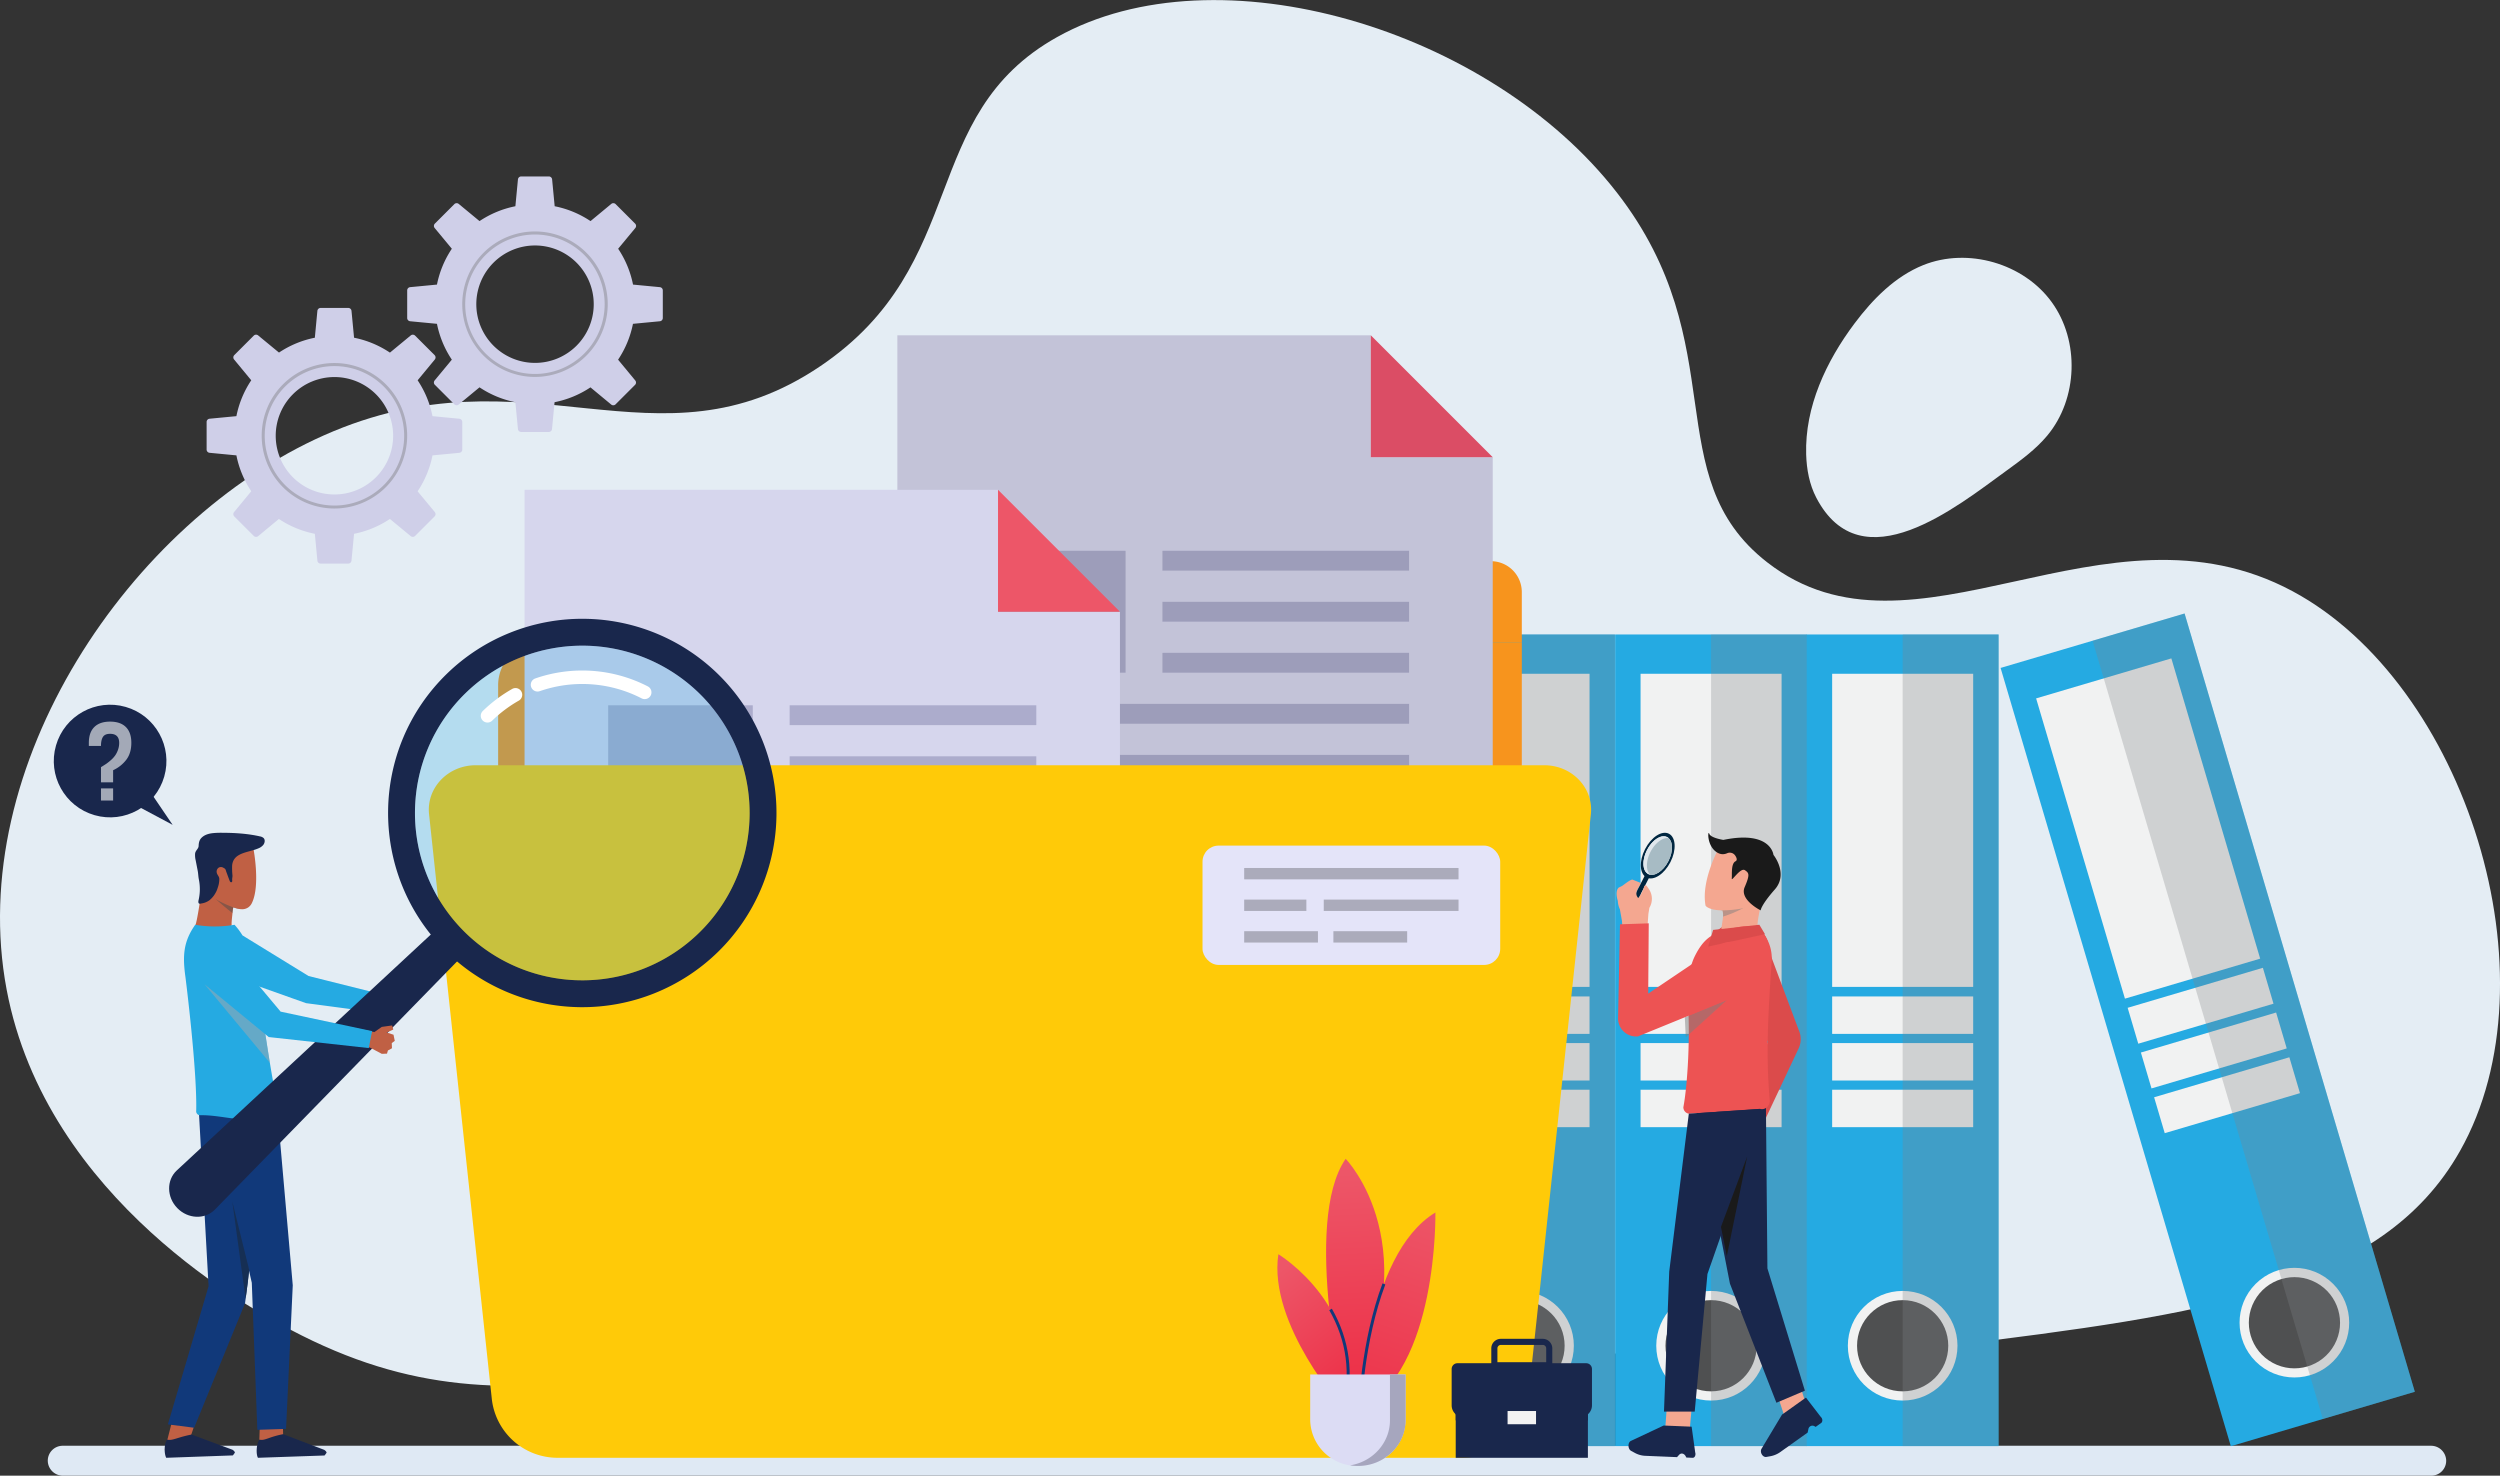 <svg xmlns="http://www.w3.org/2000/svg" xmlns:xlink="http://www.w3.org/1999/xlink" viewBox="0 0 2294.81 1354.57"><rect x="0" y="0" width="2294.81" height="1354.57" fill="#333333" stroke="none"/><defs><style>.cls-1{isolation:isolate;}.cls-2{fill:#e4edf4;}.cls-3{fill:#dfe9f4;}.cls-23,.cls-4{fill:#25aae2;}.cls-5{fill:#f1f2f2;}.cls-6{fill:#4f5051;}.cls-7{fill:#808285;opacity:0.3;}.cls-22,.cls-23,.cls-26,.cls-29,.cls-32,.cls-37,.cls-45,.cls-7{mix-blend-mode:multiply;}.cls-8{fill:#f7941d;}.cls-24,.cls-9{fill:#fff;}.cls-10{fill:#c3c3d8;}.cls-11{fill:#db4d65;}.cls-12{fill:#9d9dba;}.cls-13{fill:#d6d6ed;}.cls-14{fill:#ed5668;}.cls-15{fill:#acaccc;}.cls-16{fill:#ffca08;}.cls-17{fill:#e4e4f9;}.cls-18{fill:#ababbb;}.cls-19{fill:#c06044;}.cls-20,.cls-45{fill:#19274c;}.cls-21{fill:#11397a;}.cls-22{fill:#4d4d4d;}.cls-22,.cls-26,.cls-29,.cls-32{opacity:0.5;}.cls-23{opacity:0.25;}.cls-24{mix-blend-mode:screen;}.cls-25{fill:#162f54;}.cls-26{fill:#a7a9ac;}.cls-27{fill:#db4b4b;}.cls-28{fill:#f4a790;}.cls-29{fill:gray;}.cls-30,.cls-37{fill:#1a1a1a;}.cls-31{fill:#ed5353;}.cls-32{fill:#7f7f7f;}.cls-33{fill:#002640;}.cls-34{fill:#f2f2f2;}.cls-35{fill:#a7bbc4;}.cls-36{fill:#e0e7ed;}.cls-38{fill:url(#linear-gradient);}.cls-39{fill:url(#linear-gradient-2);}.cls-40{fill:url(#linear-gradient-3);}.cls-41{fill:#dcdcf4;}.cls-42{fill:#a6a6be;}.cls-43{fill:#cfcfe8;}.cls-44{fill:#a3a9b7;}</style><linearGradient id="linear-gradient" x1="1248.93" y1="1260.81" x2="1239.71" y2="1076.46" gradientUnits="userSpaceOnUse"><stop offset="0" stop-color="#ed3249"></stop><stop offset="1" stop-color="#ed5668"></stop></linearGradient><linearGradient id="linear-gradient-2" x1="1253.15" y1="1295.25" x2="1317.67" y2="1107.83" xlink:href="#linear-gradient"></linearGradient><linearGradient id="linear-gradient-3" x1="1241.96" y1="1265.3" x2="1168.22" y2="1171.59" xlink:href="#linear-gradient"></linearGradient></defs><title>documentation</title><g class="cls-1"><g id="Layer_2" data-name="Layer 2"><g id="Layer_1-2" data-name="Layer 1"><path class="cls-2" d="M266.82,1220.65C235.35,1204,42.58,1102.37,6.06,908.22-32.58,702.89,119.42,478.55,297.48,399.55,484.85,316.42,602.43,438,753.16,336c138.63-93.84,88.59-230.12,217.25-302,146.77-82,396.88-8,514,143.07,108.43,140,36,259.92,137.76,339.11,134.27,104.49,309.41-66.18,482.18,26.49,158.7,85.13,244,354.18,153.66,514-72,127.28-235.38,149.84-469.62,178.71-311.59,38.4-368.76-22.89-706.68-19.75C618.29,1219.84,488,1337.3,266.82,1220.65Z"></path><path class="cls-3" d="M2231.75,1354.57H57.87a13.89,13.89,0,0,1-14-13.24,13.69,13.69,0,0,1,13.63-14.23H2231.4a13.9,13.9,0,0,1,14,13.26A13.69,13.69,0,0,1,2231.75,1354.57Z"></path><rect class="cls-4" x="1482.57" y="582.4" width="176.13" height="745.01"></rect><rect class="cls-5" x="1505.91" y="618.47" width="129.45" height="287.42"></rect><rect class="cls-5" x="1505.91" y="914.66" width="129.45" height="34.36"></rect><rect class="cls-5" x="1505.91" y="957.47" width="129.45" height="34.36"></rect><rect class="cls-5" x="1505.91" y="1000.29" width="129.45" height="34.36"></rect><circle class="cls-5" cx="1570.64" cy="1235.29" r="50.32"></circle><circle class="cls-6" cx="1570.64" cy="1235.29" r="41.86"></circle><rect class="cls-7" x="1570.64" y="582.4" width="88.07" height="745.01"></rect><rect class="cls-4" x="1306.29" y="582.4" width="176.13" height="745.01"></rect><rect class="cls-5" x="1329.63" y="618.47" width="129.45" height="287.42"></rect><rect class="cls-5" x="1329.63" y="914.66" width="129.45" height="34.36"></rect><rect class="cls-5" x="1329.63" y="957.47" width="129.45" height="34.36"></rect><rect class="cls-5" x="1329.63" y="1000.29" width="129.45" height="34.36"></rect><circle class="cls-5" cx="1394.35" cy="1235.29" r="50.32"></circle><circle class="cls-6" cx="1394.35" cy="1235.29" r="41.86"></circle><rect class="cls-7" x="1394.35" y="582.4" width="88.07" height="745.01"></rect><rect class="cls-4" x="1658.43" y="582.4" width="176.13" height="745.01"></rect><rect class="cls-5" x="1681.78" y="618.47" width="129.45" height="287.42"></rect><rect class="cls-5" x="1681.78" y="914.66" width="129.45" height="34.36"></rect><rect class="cls-5" x="1681.78" y="957.47" width="129.45" height="34.36"></rect><rect class="cls-5" x="1681.78" y="1000.29" width="129.45" height="34.36"></rect><circle class="cls-5" cx="1746.5" cy="1235.29" r="50.32"></circle><circle class="cls-6" cx="1746.5" cy="1235.29" r="41.86"></circle><rect class="cls-7" x="1746.5" y="582.4" width="88.07" height="745.01"></rect><rect class="cls-4" x="1938.46" y="572.72" width="176.13" height="745.01" transform="translate(-184.91 613.82) rotate(-16.48)"></rect><rect class="cls-5" x="1907.12" y="616.71" width="129.45" height="287.42" transform="translate(-134.72 590.71) rotate(-16.48)"></rect><rect class="cls-5" x="1955.25" y="905.92" width="129.45" height="34.36" transform="translate(-178.9 611.05) rotate(-16.48)"></rect><rect class="cls-5" x="1967.4" y="946.98" width="129.45" height="34.36" transform="translate(-190.05 616.18) rotate(-16.48)"></rect><rect class="cls-5" x="1979.55" y="988.04" width="129.45" height="34.36" transform="translate(-201.2 621.32) rotate(-16.48)"></rect><circle class="cls-5" cx="2106.07" cy="1214.09" r="50.32" transform="translate(-241.64 1844.82) rotate(-45)"></circle><circle class="cls-6" cx="2106.07" cy="1214.09" r="41.86" transform="translate(33.79 2485) rotate(-61.48)"></circle><rect class="cls-7" x="2024.71" y="560.23" width="88.07" height="745.01" transform="translate(-179.63 625.28) rotate(-16.48)"></rect><path class="cls-8" d="M1396.9,589.5v691.67a60.6,60.6,0,0,1-54.54,34H511.79a60.62,60.62,0,0,1-54.54-34V629a39.54,39.54,0,0,1,39.54-39.54Z"></path><path class="cls-8" d="M952.65,589.51H1396.9v-46a28.39,28.39,0,0,0-28.38-28.39H1014.27a28.41,28.41,0,0,0-24.19,13.53Z"></path><rect class="cls-9" x="493.94" y="626.21" width="866.28" height="652.3"></rect><polygon class="cls-10" points="1370.21 419.69 1370.21 1080.7 823.7 1080.7 823.7 307.78 1258.3 307.78 1258.3 419.69 1370.21 419.69"></polygon><polygon class="cls-11" points="1370.21 419.69 1258.3 419.69 1258.3 307.78 1370.21 419.69"></polygon><rect class="cls-12" x="1067.02" y="505.57" width="226.41" height="18.22"></rect><rect class="cls-12" x="1067.02" y="552.41" width="226.41" height="18.22"></rect><rect class="cls-12" x="1067.02" y="599.25" width="226.41" height="18.22"></rect><rect class="cls-12" x="900.47" y="646.1" width="392.97" height="18.22"></rect><rect class="cls-12" x="900.47" y="692.94" width="392.97" height="18.22"></rect><rect class="cls-12" x="900.47" y="739.78" width="392.97" height="18.22"></rect><rect class="cls-12" x="900.47" y="786.63" width="392.97" height="18.22"></rect><rect class="cls-12" x="900.47" y="833.47" width="392.97" height="18.22"></rect><rect class="cls-12" x="900.47" y="880.31" width="392.97" height="18.22"></rect><rect class="cls-12" x="988.95" y="927.16" width="216" height="18.22"></rect><rect class="cls-12" x="900.47" y="505.57" width="132.72" height="111.9"></rect><polygon class="cls-13" points="1028.02 561.52 1028.02 1222.53 481.51 1222.53 481.51 449.61 916.11 449.61 916.11 561.52 1028.02 561.52"></polygon><polygon class="cls-14" points="1028.02 561.52 916.11 561.52 916.11 449.61 1028.02 561.52"></polygon><rect class="cls-15" x="724.83" y="647.4" width="226.41" height="18.22"></rect><rect class="cls-15" x="724.83" y="694.24" width="226.41" height="18.22"></rect><rect class="cls-15" x="724.83" y="741.08" width="226.41" height="18.22"></rect><rect class="cls-15" x="558.28" y="787.93" width="392.97" height="18.22"></rect><rect class="cls-15" x="558.28" y="834.77" width="392.97" height="18.22"></rect><rect class="cls-15" x="558.28" y="881.62" width="392.97" height="18.22"></rect><rect class="cls-15" x="558.28" y="928.46" width="392.97" height="18.22"></rect><rect class="cls-15" x="558.28" y="975.3" width="392.97" height="18.22"></rect><rect class="cls-15" x="558.28" y="1022.15" width="392.97" height="18.22"></rect><rect class="cls-15" x="646.76" y="1068.99" width="216" height="18.22"></rect><rect class="cls-15" x="558.28" y="647.4" width="132.72" height="111.9"></rect><path class="cls-16" d="M1460.3,747.44l-57.57,536.48a60.73,60.73,0,0,1-60.37,54.22H511.79a60.73,60.73,0,0,1-60.37-54.22L393.85,747.44c-2.61-24.09,17.3-45,42.76-45h980.94C1443,702.44,1462.92,723.35,1460.3,747.44Z"></path><rect class="cls-17" x="1103.82" y="776.2" width="273.25" height="109.53" rx="14.76"></rect><rect class="cls-18" x="1142.07" y="796.75" width="196.76" height="10.42"></rect><rect class="cls-18" x="1142.07" y="825.76" width="57.08" height="10.42"></rect><rect class="cls-18" x="1215.1" y="825.76" width="123.73" height="10.42"></rect><rect class="cls-18" x="1142.07" y="854.77" width="67.71" height="10.42"></rect><rect class="cls-18" x="1223.96" y="854.77" width="67.71" height="10.42"></rect><polygon class="cls-4" points="222.52 858.59 283.25 895.92 364.16 916.15 362.6 931.71 280.91 920.82 221.79 899.81 222.52 858.59"></polygon><polygon class="cls-19" points="179 1306.68 173.58 1322.8 151.2 1331.12 157.22 1307.46 179 1306.68"></polygon><path class="cls-20" d="M152.62,1338.14c-1.79-3-2.34-12.21.71-16.68,5,1.24,9.21-2.09,22.56-4.67l37.57,14a8.32,8.32,0,0,1,1,.77c.88.83,1.17,1.5,1.15,1.81a20.76,20.76,0,0,1-1.88,2.59Z"></path><polygon class="cls-19" points="259.56 1305.5 260.08 1322.8 237.71 1331.12 238.44 1310.02 259.56 1305.5"></polygon><path class="cls-20" d="M236.79,1338.14c-1.79-3-1.71-12.21,1.34-16.68,5,1.24,8.43-2.46,21.78-5l37.72,14.4a8.32,8.32,0,0,1,1,.77c.88.83,1.17,1.5,1.15,1.81a20.76,20.76,0,0,1-1.88,2.59Z"></path><polygon class="cls-21" points="154.11 1307.46 178.22 1310.57 224.92 1196.35 225.45 1192.24 226.41 1184.98 227.66 1175.49 231.96 1117.85 235.11 1095.34 246.18 1016.47 182.11 1012.4 191.45 1180.65 154.11 1307.46"></polygon><polygon class="cls-21" points="188.28 1007 202.66 1052.3 231.13 1177.54 236.22 1312.48 262.58 1311.6 268.73 1179.82 253.87 1010.68 188.28 1007"></polygon><path class="cls-19" d="M179.17,849.37c9.57,9.63,25,6.24,33.54,0-.5-1.67.63-9.71.78-12,0-.33,0-.63.08-.92l.06-.56a19.14,19.14,0,0,1,.54-3c.11-.38.23-.75.36-1.14a1.75,1.75,0,0,0,.12-.32c.15-.41.31-.86.5-1.35,0-.14.1-.29.17-.45s.2-.5.31-.75.31-.79.49-1.17a30.37,30.37,0,0,1-5.28-.15l-1-.11h-.06c-2.83-.36-7.75-2.23-12.44-4.24-1-.43-2-.88-3-1.3-5.07-2.27-9.24-4.37-9.24-4.37,0,.15,0,.31,0,.45a24.34,24.34,0,0,1-.41,2.51C184.24,822.61,180.6,848.23,179.17,849.37Z"></path><path class="cls-22" d="M195,816.88v1.48l1.27,2.63,1.09,2.22,1.21,2.51S205.46,832,213.24,838c.06-.18.14-.35.2-.52s0-.09.05-.13c0-.33,0-.63.08-.92l.06-.56a19.14,19.14,0,0,1,.54-3,36.44,36.44,0,0,0,4.21,1.23,8.39,8.39,0,0,0,3-.56c-1.18-.62-2.57-1.38-4.1-2.24l-2.17-1.24c-1-.56-2-1.14-3-1.74l0,0-1.29-.76c-5.14-3-10.41-6.33-13.44-8.6h0A13.76,13.76,0,0,1,195,816.88Z"></path><path class="cls-19" d="M193,822.57s2.24,1.34,5.55,3.15a115.59,115.59,0,0,0,15.6,7.18,36.44,36.44,0,0,0,4.21,1.23,17.07,17.07,0,0,0,3.78.48,10,10,0,0,0,5.7-1.66,10.26,10.26,0,0,0,3.43-4.16c7.76-16.07,1.51-48.9,1.51-48.9l-23,4.59L198,798l-.55,21,0,1.49-1.09.53-1.89.92Z"></path><path class="cls-20" d="M237.34,778.66a36.24,36.24,0,0,1-4.27,1.54c-8.39,2.61-19.13,3.7-20,14.39a66,66,0,0,0,.33,9c.07,1.28-.31,2.48-.29,3.69,0,.77.37,1.93-.47,2.44s-1.52-.48-1.77-1.09c-1.15-2.89-2.19-5.83-3.28-8.75a9,9,0,0,0-.87-2.23,6.57,6.57,0,0,0-1.5-1,4.22,4.22,0,0,0-4.09-.43,4.33,4.33,0,0,0-2.23,4.5c.33,2.37,2.28,3.61,2.41,5.91a23.63,23.63,0,0,1-1.47,8.31,23.24,23.24,0,0,1-7.34,11.22,16,16,0,0,1-7.42,3.11c-.77.14-1.83.55-2.49,0-.92-.83-.37-2.72-.15-3.71a44.75,44.75,0,0,0,.06-18.51c-.51-2.53-.5-5-1-7.62l-1.86-9.62a20,20,0,0,1-.55-6.29c.38-3,3.15-4.34,3.23-7,.1-2.9.6-5.48,2.77-7.6,2.63-2.58,6.24-3.67,10-4.13a71.81,71.81,0,0,1,9.36-.35c11.18,0,23.33.81,34.2,3.31a6.36,6.36,0,0,1,3.4,1.61c1.51,1.66,1,4.41-.36,6.19A11.07,11.07,0,0,1,237.34,778.66Z"></path><path class="cls-4" d="M239.64,1026.69c-19.27,3.39-37.68-3.35-55.67-3a3.63,3.63,0,0,1-3.88-3.26c1.07-36.93-9.66-122.11-9.89-123.73-2.72-19.58-1.8-32.53,9-47.83a106.57,106.57,0,0,0,36.08,0c7.78,8.65,14.1,19.75,19.11,40.58,2.28,9.46,17.5,126.37,23.36,131.42C259.24,1022.22,249.08,1025,239.64,1026.69Z"></path><path class="cls-20" d="M406.9,870.75A178.26,178.26,0,1,0,410,618.67C339.55,687.41,338.16,800.28,406.9,870.75Zm20.35-234.42a153.59,153.59,0,1,1-2.69,217.19A153.59,153.59,0,0,1,427.25,636.33Z"></path><path class="cls-23" d="M424.56,853.52a153.59,153.59,0,1,0,2.69-217.19A153.6,153.6,0,0,0,424.56,853.52Z"></path><path class="cls-24" d="M443.08,661.39a6.17,6.17,0,0,0,8.72.1,119.22,119.22,0,0,1,24.43-18.36,6.17,6.17,0,1,0-6.08-10.74,131.68,131.68,0,0,0-27,20.27A6.17,6.17,0,0,0,443.08,661.39Z"></path><path class="cls-24" d="M489,632.92a6.18,6.18,0,0,0,6.45,1.52,119,119,0,0,1,93.52,6.61,6.17,6.17,0,1,0,5.67-11,131.43,131.43,0,0,0-103.25-7.3A6.16,6.16,0,0,0,489,632.92Z"></path><path class="cls-20" d="M403.89,850,162.27,1074.38c-9.56,8.89-9.35,24.49.48,34.57h0c9.82,10.07,25.42,10.67,34.54,1.32l230.29-236Z"></path><polygon class="cls-19" points="343.64 947.38 350.45 942.61 359.92 941.28 361.02 945.04 354.9 947.76 361.21 949.79 362.38 955.45 359.61 957.47 359.8 962.22 356.07 964.27 355.24 967.16 350.49 967.35 339.53 961.55 330.92 960.34 334.22 945.41 343.64 947.38"></polygon><path class="cls-4" d="M212.1,874.3l45.48,54.3,84,17.89-3.11,15.56-91.8-10.12-58.92-48.45a19.79,19.79,0,0,1-7.4-11.42c-1.63-7.27-1.92-17.77,7.81-22.82A19.6,19.6,0,0,1,212.1,874.3Z"></path><polygon class="cls-25" points="213.23 1102.86 225.45 1192.24 226.41 1184.98 228.79 1165.87 213.23 1102.86"></polygon><polygon class="cls-26" points="187.76 903.48 247.7 975.58 243.56 949.36 187.76 903.48"></polygon><path class="cls-27" d="M1569.62,876.88l53.31,79.29-28,59.29,23.62,15.82L1650.7,963a20.22,20.22,0,0,0,.37-17.59l-27.44-73.17c.73-21-24.07-33.8-42.38-21.64l-.86.58A25.52,25.52,0,0,0,1569.62,876.88Z"></path><rect class="cls-28" x="1579.02" y="1038.78" width="6.58" height="14.2" rx="2.49" transform="translate(339.88 -387.28) rotate(15.61)"></rect><rect class="cls-28" x="1585.64" y="1038.49" width="6.58" height="16.29" rx="2.49" transform="translate(340.33 -389.04) rotate(15.61)"></rect><rect class="cls-28" x="1591.85" y="1041.25" width="6.58" height="15.29" rx="2.49" transform="translate(341.17 -390.62) rotate(15.61)"></rect><rect class="cls-28" x="1597.93" y="1044.9" width="5.95" height="13.29" rx="2.49" transform="translate(342.02 -392.01) rotate(15.61)"></rect><path class="cls-28" d="M1618.46,1026.14s-13.07,25.51-13.57,25.15-17.86-9.47-17.86-9.47l20.46-21.18Z"></path><path class="cls-28" d="M1596.64,1015.18l-13,15.92a5.32,5.32,0,0,0-1.57,3.24l-.64,6.11a2.3,2.3,0,0,0,1.24,2.29l12.5,6.37.29-4.86a3.48,3.48,0,0,0-2-3.33l-3.75-1.78,3.32-2.71,2.65-.27a13.25,13.25,0,0,0,9.4-5.46l5.54-8.48Z"></path><polygon class="cls-28" points="1529.98 1292.05 1528.61 1310.84 1551.17 1310.84 1552.86 1292.05 1529.98 1292.05"></polygon><path class="cls-20" d="M1527.1,1308.52l-30,14.1c-3.1,1.46-3,7.51.23,9.23l3.26,1.76a21.87,21.87,0,0,0,9.54,2.71l29.24,1.22,1.93-2.13c1.85-2,4.69-1.34,6.12,1.49l.5,1,5.79.26c1.9.07,3.14-2.5,2.36-4.93l-3.28-23.65Z"></path><polygon class="cls-28" points="1632.05 1281.99 1637.75 1299.44 1656.5 1285 1650.97 1267.43 1632.05 1281.99"></polygon><path class="cls-20" d="M1635.73,1298.54,1617,1329.76c-1.94,3.23,1,8.2,4.43,7.59l3.54-.63a22.66,22.66,0,0,0,9.25-3.88l25.08-17.86.64-3a3.78,3.78,0,0,1,5.82-2.71l.86.51,5-3.53c1.64-1.16,1.49-4.12-.28-5.65l-13.63-17.72Z"></path><polygon class="cls-20" points="1555.87 1013.86 1587.95 1178.31 1630.61 1287.62 1656.75 1276.54 1622.35 1164.28 1620.95 1010.68 1555.87 1013.86"></polygon><path class="cls-28" d="M1581.28,844.2c-.46,3.46-1.17,7.25-1.19,9.7l8.46,10.39,25.91-7.23a4.72,4.72,0,0,0-.16-.45c-2.83-8.12.91-17.08,2.1-29.09l-4,.27h0l-9.63.66-7,.46-17.22,1.15a16.58,16.58,0,0,1,2.54,5.59c.19.72.35,1.47.49,2.25a13.54,13.54,0,0,1,0,3.53C1581.53,842.3,1581.4,843.24,1581.28,844.2Z"></path><path class="cls-29" d="M1576.19,828.39l.21,4.81c.66.16,1.35.28,2.11.41a11.62,11.62,0,0,1,1.21,2c.42,0,.87,0,1.33,0,.19.72.35,1.47.49,2.25a13.54,13.54,0,0,1,0,3.53,103.83,103.83,0,0,0,18.18-7.63l0,0c1.16-.64,2.11-1.23,2.91-1.78a16.69,16.69,0,0,0,3.51-2.8l-10.5-.28Z"></path><path class="cls-28" d="M1565.58,831.34s1.76,2.91,9.84,3.95c.68.09,1.39.16,2.15.22s1.4.1,2.15.12c.42,0,.87,0,1.33,0a97.26,97.26,0,0,0,17.7-1.69c.35-.05.71-.12,1.06-.19,3.3-.59,6.92-1.35,10.89-2.31,0,0,.16-.34.45-1s.71-1.55,1.2-2.68c4.67-10.5,17.07-40.34,10.1-44.75-8.46-5.39-35.27-8.14-44.65-4.6C1577.8,778.44,1561.18,808.31,1565.58,831.34Z"></path><path class="cls-30" d="M1616.15,835.62s.25-4.69,13-19.18-1.25-31.72-1.25-31.72-2.17-22.79-46-13.75c0,0-11.6-1.76-12.91-5.66s-2.4,9.44,5.51,16c4.36,3.61,8.29,3.07,10.92,1.87a6,6,0,0,1,7.42,2.23c1.36,2.06,2.1,4.25.15,5.24-4.23,2.14-3,12.79-3.36,15.9s8-10.46,12-7.81,4.73,4.15-.18,15.66,14.69,21.25,14.69,21.25Z"></path><path class="cls-31" d="M1556.21,876.69a45.77,45.77,0,0,0-2.39,5.37c-.33.86-.63,1.74-.92,2.64a58.17,58.17,0,0,0-2.26,10.54c-.23,1.75-.37,3.53-.45,5.37.38,3.64-1.8,6.64-1.47,10.26,3.54,39.47,0,87.39-3.52,105.46a6,6,0,0,0,5.31,6l65.41-4.38c4.24,1.07,8.56-2.67,8.62-7.48-3.73-41.48-1.67-77.88,1.72-127.92a37.88,37.88,0,0,0-8-26.26c-4.64-5.79-7.32-5.45-7.32-5.45-9.48-1.82-17.3.54-26,2.6C1570.58,856.87,1563.12,863.22,1556.21,876.69Z"></path><polygon class="cls-32" points="1585.34 917.79 1547.39 952.2 1546.53 933.77 1585.34 917.79"></polygon><ellipse class="cls-33" cx="1521.61" cy="785.3" rx="22.56" ry="13.07" transform="translate(130.13 1783.18) rotate(-62.94)"></ellipse><ellipse class="cls-34" cx="1521.61" cy="785.3" rx="19" ry="11.01" transform="translate(130.13 1783.18) rotate(-62.94)"></ellipse><ellipse class="cls-35" cx="1521.61" cy="785.3" rx="19" ry="11.01" transform="translate(130.13 1783.18) rotate(-62.94)"></ellipse><path class="cls-36" d="M1511.81,780.29c-4.77,9.34-4.25,19.16,1.16,21.93a6.28,6.28,0,0,0,1.74.59c-4-3.7-4-12.48.33-20.87s11.39-13.55,16.71-12.51a6.3,6.3,0,0,0-1.49-1.06C1524.84,765.61,1516.58,770.94,1511.81,780.29Z"></path><path class="cls-33" d="M1502.73,802.14h.71a1.82,1.82,0,0,1,1.82,1.82v37a0,0,0,0,1,0,0h-4.36a0,0,0,0,1,0,0V804A1.82,1.82,0,0,1,1502.73,802.14Z" transform="translate(2467.97 2236.93) rotate(-152.94)"></path><path class="cls-28" d="M1513.11,838.8l.9-5.51h0a16,16,0,0,0-.19-16.8l-2.2-3.22c-.74-1.1-2.21-.56-2.49.73-.73,3.39-3.71,8.4-5.36,10.33-4.42-5.07,1.06-9.09,2.32-13.88l-7.72-3.09c-2.4.31-7.47,4.57-9.49,5.91l-3,1.45c-3.86,3.48-.85,12.21-.85,12.21a19.42,19.42,0,0,0,1.9,7.71l1.88,10.53.66,9,22.25,3.94Z"></path><polygon class="cls-27" points="1620.12 857.51 1567.94 868.89 1572.54 853.58 1614.95 848.83 1620.12 857.51"></polygon><path class="cls-31" d="M1581.06,866.14l-68.13,45.93.5-64.52-26.43.9-1.71,85.15a16.65,16.65,0,0,0,18.19,17.76l81.6-33.33c17.77-1.71,30.55-18.5,26.63-35.91-.1-.44-.21-.87-.33-1.31C1607.83,867.9,1593.52,861.21,1581.06,866.14Z"></path><polygon class="cls-20" points="1615.79 1017.81 1612.03 1041.67 1567.31 1169.45 1555.62 1295.75 1527.41 1295.75 1532.22 1167.23 1550.21 1022.23 1615.79 1017.81"></polygon><polygon class="cls-37" points="1579.7 1126.23 1603.78 1061.56 1585.08 1153.12 1579.7 1126.23"></polygon><path class="cls-38" d="M1235.22,1293.57s-40.43-171.48,0-229.86C1235.22,1063.71,1315,1144.89,1235.22,1293.57Z"></path><path class="cls-39" d="M1248.27,1293.57s4.56-141.38,69.32-180.6C1317.59,1113,1320.33,1258,1248.27,1293.57Z"></path><path class="cls-40" d="M1233.44,1293.57s-69.63-77.79-60-142.29C1173.48,1151.28,1256.65,1201.55,1233.44,1293.57Z"></path><path class="cls-21" d="M1234.77,1293.9l-2.66-.67c8.1-32.09,4.08-62.57-11.94-90.6l2.38-1.36C1238.93,1229.93,1243,1261.1,1234.77,1293.9Z"></path><path class="cls-21" d="M1249.63,1293.61l-2.73-.09c0-.62,2.23-62.66,22.16-115.48l2.56,1C1251.86,1231.39,1249.65,1293,1249.63,1293.61Z"></path><path class="cls-41" d="M1247.36,1345.56h-1.84a42.86,42.86,0,0,1-42.86-42.86v-41.06h87.57v41.06A42.86,42.86,0,0,1,1247.36,1345.56Z"></path><path class="cls-42" d="M1290.23,1261.64v42c0,23.17-19.61,42-43.79,42a45.75,45.75,0,0,1-7.17-.56c20.77-3.28,36.61-20.57,36.61-41.4v-42Z"></path><path class="cls-43" d="M421.56,384.36,397,382a91.2,91.2,0,0,0-13.64-32.91l15.73-19.05a3,3,0,0,0-.1-4l-18-18a3,3,0,0,0-4-.1l-19.06,15.74A91.13,91.13,0,0,0,325,310l-2.34-24.6a3,3,0,0,0-2.9-2.74H294.22a3,3,0,0,0-2.89,2.74L289,310a91.13,91.13,0,0,0-32.91,13.64L237,307.92a3,3,0,0,0-4,.1l-18,18a3,3,0,0,0-.1,4l15.73,19.05A91.2,91.2,0,0,0,217,382l-24.59,2.35a3,3,0,0,0-2.75,2.89v25.51a3,3,0,0,0,2.75,2.89L217,418a91.18,91.18,0,0,0,13.64,32.92L214.9,470a3,3,0,0,0,.1,4l18,18a3,3,0,0,0,4,.11l19-15.74A91.25,91.25,0,0,0,289,490l2.34,24.59a3,3,0,0,0,2.89,2.75h25.51a3,3,0,0,0,2.9-2.75L325,490a91.13,91.13,0,0,0,32.91-13.64l19.06,15.74a3,3,0,0,0,4-.11l18-18a3,3,0,0,0,.1-4l-15.73-19A91.25,91.25,0,0,0,397,418l24.59-2.34a3,3,0,0,0,2.74-2.89V387.25A3,3,0,0,0,421.56,384.36ZM307,453.89A53.89,53.89,0,1,1,360.87,400,53.89,53.89,0,0,1,307,453.89Z"></path><path class="cls-18" d="M307,466.77A66.77,66.77,0,1,1,373.75,400,66.84,66.84,0,0,1,307,466.77Zm0-130.72a64,64,0,1,0,64,63.95A64,64,0,0,0,307,336.05Z"></path><path class="cls-43" d="M605.65,263.58l-24.58-2.35a91,91,0,0,0-13.65-32.91l15.74-19a3,3,0,0,0-.1-4l-18-18a3,3,0,0,0-4-.11l-19,15.74a91.2,91.2,0,0,0-32.91-13.64l-2.35-24.59a3,3,0,0,0-2.89-2.75H478.32a3,3,0,0,0-2.89,2.75l-2.35,24.59a91.2,91.2,0,0,0-32.91,13.64l-19.05-15.74a3,3,0,0,0-4,.11l-18,18a3,3,0,0,0-.11,4l15.74,19a91.22,91.22,0,0,0-13.65,32.91l-24.58,2.35a3,3,0,0,0-2.75,2.89V292a3,3,0,0,0,2.75,2.89l24.58,2.35a91.4,91.4,0,0,0,13.65,32.91L399,349.18a3,3,0,0,0,.11,4l18,18a3,3,0,0,0,4,.1l19.05-15.74a91.4,91.4,0,0,0,32.91,13.65l2.35,24.58a3,3,0,0,0,2.89,2.75h25.51a3,3,0,0,0,2.89-2.75l2.35-24.58A91.4,91.4,0,0,0,542,355.57l19,15.74a3,3,0,0,0,4-.1l18-18a3,3,0,0,0,.1-4l-15.74-19.05a91.22,91.22,0,0,0,13.65-32.91l24.58-2.35A3,3,0,0,0,608.4,292V266.47A3,3,0,0,0,605.65,263.58ZM491.08,333.11A53.89,53.89,0,1,1,545,279.22,53.88,53.88,0,0,1,491.08,333.11Z"></path><path class="cls-18" d="M491.08,346a66.77,66.77,0,1,1,66.77-66.78A66.86,66.86,0,0,1,491.08,346Zm0-130.73a64,64,0,1,0,63.95,64A64,64,0,0,0,491.08,215.27Z"></path><circle class="cls-20" cx="101.06" cy="698.61" r="51.69" transform="translate(-598.33 603.16) rotate(-74)"></circle><polygon class="cls-20" points="132.86 719.44 158.47 757.17 123.14 738.31 132.86 719.44"></polygon><path class="cls-44" d="M92.69,718.1V704.18c1.83-1.1,3.41-2.12,4.76-3a46.79,46.79,0,0,0,4.44-3.54,24.8,24.8,0,0,0,3.92-4.33,21.61,21.61,0,0,0,2.54-5.14,18.47,18.47,0,0,0,1.05-6.22q0-8.35-8.36-8.36c-3.13,0-5.31.94-6.52,2.81s-1.83,4.65-1.83,8.33H81.55V681.9q0-9.54,5-14.51t14.47-5q9.54,0,14.54,5t5,14.47q0,9.23-4.42,15.25A31.9,31.9,0,0,1,103.83,707V718.1Zm0,16.71V723.67h11.14v11.14Z"></path><rect class="cls-20" x="1336.24" y="1261.61" width="121.33" height="76.53"></rect><path class="cls-45" d="M1457.57,1261.61v42.13a15.38,15.38,0,0,1-7.12,1.73H1343.36a15.35,15.35,0,0,1-7.12-1.73v-42.13Z"></path><path class="cls-20" d="M1337.82,1251.34H1456a5.31,5.31,0,0,1,5.31,5.31V1290a10.85,10.85,0,0,1-10.85,10.85H1343.36a10.85,10.85,0,0,1-10.85-10.85v-33.3A5.31,5.31,0,0,1,1337.82,1251.34Z"></path><path class="cls-20" d="M1457.57,1261.61v36.53a10.75,10.75,0,0,1-7.12,2.67H1343.36a10.75,10.75,0,0,1-7.12-2.67v-36.53Z"></path><path class="cls-20" d="M1424.9,1256h-56V1237.7a8.77,8.77,0,0,1,8.76-8.76h38.47a8.77,8.77,0,0,1,8.76,8.76Zm-50.39-5.6h44.79V1237.7a3.16,3.16,0,0,0-3.16-3.16h-38.47a3.16,3.16,0,0,0-3.16,3.16Z"></path><rect class="cls-34" x="1383.84" y="1295.21" width="26.13" height="12.13"></rect><path class="cls-2" d="M1667.23,456.88c-6.35-12.17-8.9-26.05-9.31-39.78-1.29-43.57,18.32-85.47,44.5-120.34,16.75-22.31,37.14-43,63-53.43,40.87-16.39,92-1.67,117.86,33.94s24.13,88.76-4.06,122.58c-10.6,12.71-24.16,22.57-37.56,32.28C1796.51,464.87,1708.67,536.29,1667.23,456.88Z"></path></g></g></g></svg>